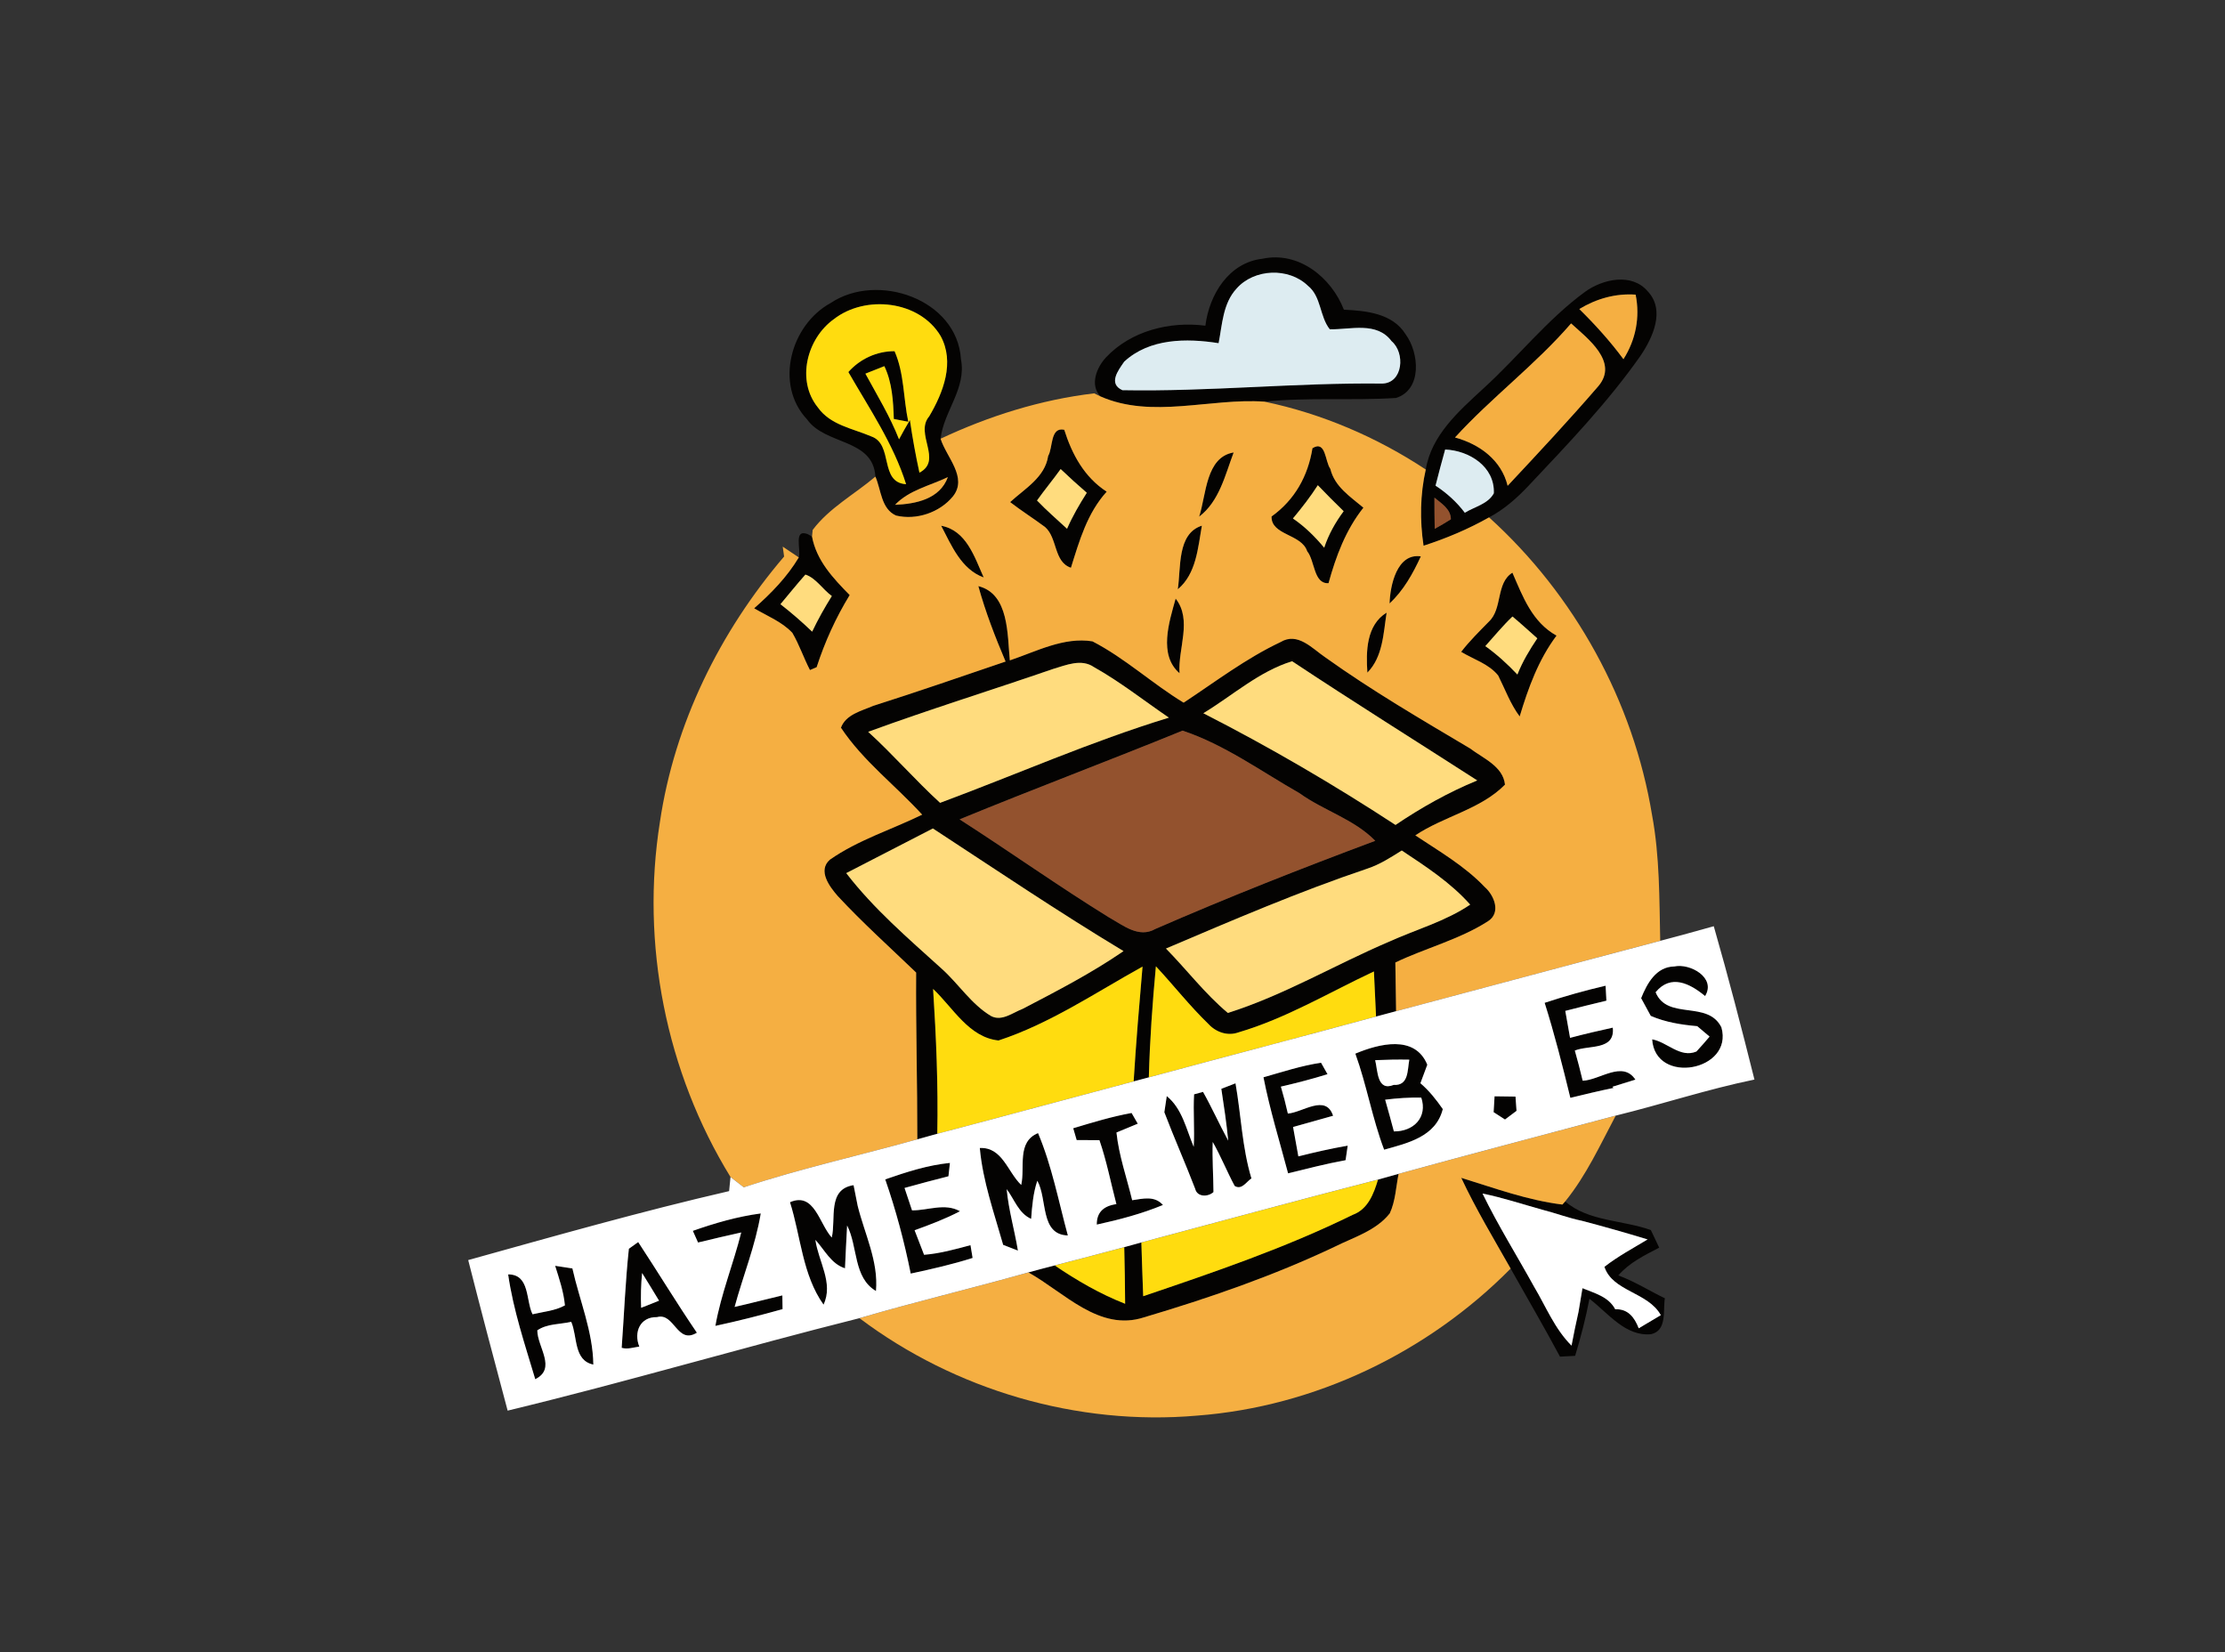 <?xml version="1.0" encoding="UTF-8" ?>
<!DOCTYPE svg PUBLIC "-//W3C//DTD SVG 1.1//EN" "http://www.w3.org/Graphics/SVG/1.1/DTD/svg11.dtd">
<svg width="303pt" height="225pt" viewBox="0 0 303 225" version="1.1" xmlns="http://www.w3.org/2000/svg">
<rect x="0" y="0" width="303" height="225" fill="#333333" stroke="none"/>
<g id="#040302ff">
<path fill="#040302" opacity="1.00" d=" M 164.15 44.35 C 164.67 40.12 167.35 35.74 171.93 35.23 C 176.85 34.18 181.30 37.77 183.01 42.17 C 186.05 42.31 189.65 42.66 191.43 45.54 C 193.26 48.04 193.71 53.05 190.11 54.19 C 184.15 54.57 178.15 54.08 172.19 54.69 C 164.79 54.18 156.89 57.07 149.86 53.98 C 148.36 52.41 149.35 50.02 150.62 48.66 C 154.02 45.04 159.32 43.72 164.15 44.35 M 168.40 39.29 C 166.53 41.30 166.45 44.18 165.95 46.73 C 161.57 46.04 156.55 46.06 153.10 49.24 C 152.27 50.44 150.88 52.24 152.85 53.13 C 164.64 53.35 176.42 52.09 188.23 52.23 C 191.08 52.16 191.39 48.04 189.50 46.45 C 187.48 43.75 183.93 44.89 181.09 44.84 C 179.69 43.09 179.95 40.38 178.11 38.91 C 175.50 36.39 170.80 36.57 168.40 39.29 Z" />
<path fill="#040302" opacity="1.00" d=" M 215.86 39.73 C 218.26 38.00 222.19 37.11 224.37 39.65 C 226.82 42.23 225.08 45.96 223.40 48.45 C 218.92 54.83 213.50 60.48 208.16 66.14 C 206.58 67.82 204.83 69.37 202.78 70.45 C 199.95 72.05 196.95 73.31 193.86 74.31 C 193.34 70.86 193.39 67.34 194.16 63.93 C 194.93 59.25 198.66 55.99 201.96 52.94 C 206.69 48.65 210.68 43.52 215.86 39.73 M 215.07 42.08 C 217.23 44.21 219.27 46.46 221.08 48.91 C 222.76 46.27 223.36 43.20 222.74 40.12 C 220.01 39.93 217.40 40.67 215.07 42.08 M 198.14 59.57 C 201.48 60.48 204.46 62.64 205.31 66.15 C 209.49 61.68 213.68 57.20 217.68 52.56 C 220.45 49.26 216.20 46.09 213.95 44.04 C 209.10 49.66 203.12 54.11 198.14 59.57 M 195.49 66.13 C 197.02 67.13 198.38 68.36 199.48 69.82 C 200.82 68.99 202.63 68.64 203.43 67.17 C 203.58 63.53 200.06 61.34 196.80 61.21 C 196.35 62.85 195.90 64.48 195.49 66.13 M 195.34 67.76 C 195.34 69.17 195.35 70.59 195.38 72.01 C 196.12 71.60 196.86 71.17 197.58 70.71 C 197.58 69.31 196.28 68.55 195.34 67.76 Z" />
<path fill="#040302" opacity="1.00" d=" M 113.12 41.26 C 119.48 37.00 130.36 40.73 130.86 48.91 C 131.65 52.89 128.50 56.02 128.09 59.74 C 128.87 62.25 131.82 65.00 129.78 67.58 C 127.98 69.79 124.79 70.87 122.02 70.20 C 119.98 69.29 120.00 66.70 119.21 64.90 C 118.90 59.68 112.41 60.65 109.91 57.11 C 105.43 52.36 107.67 44.23 113.12 41.26 M 113.54 43.47 C 109.88 46.10 108.40 51.81 111.38 55.48 C 113.07 57.88 116.12 58.34 118.64 59.42 C 121.71 60.47 119.70 65.70 123.39 65.93 C 121.66 60.43 118.38 55.62 115.53 50.66 C 117.12 48.86 119.42 47.81 121.82 47.82 C 123.15 50.84 123.01 54.25 123.69 57.43 C 123.20 57.34 122.21 57.15 121.72 57.05 C 121.64 54.62 121.50 52.10 120.43 49.86 C 119.78 50.12 118.49 50.62 117.85 50.88 C 119.45 53.82 121.20 56.69 122.43 59.82 C 122.90 58.93 123.40 58.06 123.91 57.20 C 124.26 59.60 124.69 61.99 125.21 64.36 C 128.43 62.67 124.51 59.06 126.54 56.69 C 128.45 53.46 130.06 49.32 128.08 45.73 C 125.19 40.91 117.84 40.11 113.54 43.47 M 121.89 68.74 C 124.72 68.62 127.98 67.97 129.08 64.97 C 126.66 66.13 123.79 66.73 121.89 68.74 Z" />
<path fill="#040302" opacity="1.00" d=" M 142.74 62.08 C 143.41 60.97 142.99 58.10 144.93 58.52 C 145.99 61.88 147.67 64.98 150.71 66.95 C 148.05 69.88 146.99 73.64 145.84 77.31 C 143.48 76.52 144.03 73.25 142.31 71.76 C 140.75 70.60 139.10 69.56 137.56 68.37 C 139.55 66.54 142.31 65.00 142.74 62.08 M 144.44 63.87 C 143.40 65.32 142.25 66.70 141.22 68.15 C 142.52 69.51 143.94 70.73 145.31 72.00 C 146.06 70.29 147.00 68.67 148.00 67.10 C 146.78 66.05 145.60 64.97 144.44 63.87 Z" />
<path fill="#040302" opacity="1.00" d=" M 178.73 61.03 C 180.58 59.89 180.43 62.85 181.17 63.85 C 181.74 66.26 183.89 67.63 185.67 69.13 C 183.27 72.15 181.93 75.74 180.92 79.41 C 178.87 79.53 179.08 76.37 178.01 75.06 C 177.24 72.69 173.09 72.90 173.16 70.33 C 176.31 68.07 178.12 64.84 178.73 61.03 M 179.46 66.07 C 178.44 67.66 177.28 69.15 176.07 70.60 C 177.69 71.70 179.08 73.08 180.33 74.58 C 180.92 72.78 181.85 71.13 182.98 69.61 C 181.78 68.45 180.61 67.27 179.46 66.07 Z" />
<path fill="#040302" opacity="1.00" d=" M 163.30 70.35 C 164.28 67.36 164.19 62.24 168.00 61.61 C 166.84 64.68 166.05 68.26 163.30 70.35 Z" />
<path fill="#040302" opacity="1.00" d=" M 128.17 71.59 C 131.60 72.22 132.71 75.85 133.96 78.63 C 130.90 77.53 129.56 74.25 128.17 71.59 Z" />
<path fill="#040302" opacity="1.00" d=" M 160.39 80.24 C 160.84 77.36 160.26 72.66 163.67 71.58 C 163.14 74.58 162.91 78.15 160.39 80.24 Z" />
<path fill="#040302" opacity="1.00" d=" M 108.78 75.90 C 109.12 74.85 108.01 71.99 109.97 72.72 L 110.58 73.05 C 111.19 76.35 113.46 78.73 115.71 81.03 C 113.82 84.12 112.33 87.40 111.21 90.85 C 110.98 90.95 110.53 91.14 110.30 91.24 C 109.44 89.58 108.85 87.79 107.90 86.17 C 106.47 84.65 104.47 83.88 102.70 82.83 C 105.02 80.79 107.19 78.56 108.78 75.90 M 109.68 78.24 C 108.51 79.55 107.42 80.93 106.28 82.27 C 107.78 83.44 109.22 84.69 110.60 86.01 C 111.39 84.34 112.30 82.73 113.28 81.16 C 112.05 80.28 111.11 78.70 109.68 78.24 Z" />
<path fill="#040302" opacity="1.00" d=" M 189.23 82.17 C 189.31 79.72 190.23 75.28 193.49 75.76 C 192.41 78.10 191.14 80.40 189.23 82.17 Z" />
<path fill="#040302" opacity="1.00" d=" M 202.75 84.65 C 204.65 82.88 203.68 79.40 205.96 77.98 C 207.38 81.25 208.65 84.71 211.97 86.55 C 209.51 89.83 208.12 93.67 206.95 97.56 C 205.68 95.86 204.96 93.85 204.02 91.98 C 202.74 90.39 200.67 89.79 198.98 88.76 C 200.12 87.28 201.45 85.98 202.75 84.65 M 202.27 87.98 C 203.85 89.11 205.30 90.43 206.64 91.85 C 207.33 90.10 208.30 88.48 209.35 86.92 C 208.22 85.93 207.12 84.90 205.97 83.95 C 204.64 85.21 203.49 86.63 202.27 87.98 Z" />
<path fill="#040302" opacity="1.00" d=" M 133.23 79.81 C 137.45 80.86 137.17 86.48 137.52 89.92 C 141.12 88.71 144.88 86.70 148.77 87.33 C 153.21 89.62 156.92 93.09 161.19 95.68 C 165.51 92.83 169.68 89.65 174.38 87.43 C 176.73 86.01 178.71 88.32 180.51 89.53 C 186.82 94.04 193.53 97.95 200.19 101.91 C 201.97 103.26 204.68 104.33 204.95 106.84 C 201.63 110.22 196.63 111.14 192.74 113.75 C 196.00 115.92 199.47 117.92 202.19 120.78 C 203.50 121.93 204.45 124.31 202.61 125.46 C 198.73 127.94 194.17 129.08 190.02 131.06 C 190.05 133.27 190.08 135.48 190.12 137.69 C 189.21 137.93 188.30 138.17 187.39 138.42 C 187.29 136.37 187.19 134.32 187.10 132.28 C 181.00 135.14 175.14 138.67 168.64 140.58 C 167.17 141.11 165.59 140.55 164.57 139.44 C 162.02 136.98 159.83 134.17 157.41 131.58 C 156.94 136.61 156.58 141.65 156.45 146.70 C 155.93 146.83 154.90 147.11 154.38 147.25 C 154.70 142.03 155.14 136.82 155.59 131.62 C 149.18 135.17 142.97 139.39 135.98 141.68 C 131.94 141.26 129.78 137.21 127.07 134.66 C 127.49 141.22 127.77 147.80 127.64 154.38 C 126.96 154.57 125.60 154.95 124.92 155.14 C 124.93 147.57 124.71 140.00 124.76 132.43 C 121.17 128.98 117.46 125.65 114.08 122.01 C 112.96 120.72 111.32 118.55 113.01 117.06 C 116.84 114.38 121.40 112.97 125.58 110.93 C 121.94 106.94 117.52 103.61 114.52 99.09 C 115.18 97.28 117.33 96.80 118.92 96.11 C 124.96 94.19 130.94 92.12 136.94 90.08 C 135.52 86.73 134.20 83.33 133.23 79.81 M 143.41 91.09 C 135.03 93.98 126.56 96.60 118.23 99.65 C 121.62 102.74 124.63 106.22 128.02 109.32 C 138.41 105.46 148.57 100.96 159.18 97.72 C 155.79 95.41 152.56 92.85 148.98 90.84 C 147.25 89.65 145.19 90.57 143.41 91.09 M 163.87 97.12 C 172.85 101.70 181.60 106.81 190.04 112.33 C 193.55 109.96 197.25 107.88 201.17 106.27 C 192.77 100.86 184.28 95.56 175.96 90.04 C 171.46 91.42 167.85 94.71 163.87 97.12 M 130.68 111.57 C 137.52 115.96 144.15 120.68 151.07 124.95 C 152.96 126.00 155.09 127.78 157.32 126.50 C 167.18 122.20 177.20 118.25 187.28 114.49 C 184.40 111.54 180.27 110.39 176.97 108.01 C 171.75 105.04 166.74 101.38 161.04 99.49 C 150.97 103.60 140.75 107.43 130.68 111.57 M 115.24 118.89 C 118.99 123.76 123.67 127.77 128.20 131.87 C 130.54 133.95 132.25 136.74 134.98 138.36 C 136.45 139.11 137.92 137.88 139.25 137.38 C 143.93 134.94 148.64 132.51 153.00 129.51 C 144.18 124.20 135.65 118.44 127.04 112.81 C 123.11 114.84 119.17 116.86 115.24 118.89 M 186.23 118.27 C 176.89 121.41 167.84 125.31 158.78 129.16 C 161.62 132.05 164.09 135.32 167.21 137.93 C 174.84 135.52 181.80 131.37 189.15 128.23 C 192.84 126.56 196.82 125.47 200.21 123.18 C 197.56 120.19 194.19 118.00 190.89 115.81 C 189.40 116.75 187.91 117.71 186.23 118.27 Z" />
<path fill="#040302" opacity="1.00" d=" M 160.10 81.51 C 162.40 84.42 160.39 88.33 160.63 91.67 C 157.73 89.18 159.22 84.67 160.10 81.51 Z" />
<path fill="#040302" opacity="1.00" d=" M 186.21 91.59 C 186.01 88.71 186.06 85.12 188.83 83.42 C 188.39 86.22 188.33 89.44 186.21 91.59 Z" />
<path fill="#040302" opacity="1.00" d=" M 223.49 135.92 C 224.29 133.92 225.53 131.64 228.00 131.60 C 230.15 131.13 233.74 133.13 232.20 135.63 C 230.14 133.92 227.53 132.59 225.46 135.11 C 227.06 138.99 232.56 136.14 234.42 139.89 C 236.11 145.83 225.39 147.81 224.99 141.52 C 227.04 141.89 228.82 144.11 231.02 143.18 C 231.63 142.52 232.23 141.84 232.81 141.15 C 232.39 140.79 231.55 140.08 231.13 139.73 C 228.97 139.54 226.81 139.20 224.80 138.33 C 224.48 137.73 223.82 136.52 223.49 135.92 Z" />
<path fill="#040302" opacity="1.00" d=" M 210.35 136.55 C 213.08 135.65 215.85 134.87 218.65 134.22 C 218.68 134.73 218.73 135.75 218.76 136.26 C 216.89 136.69 215.03 137.18 213.16 137.65 C 213.37 138.87 213.59 140.10 213.81 141.32 C 215.74 140.81 217.68 140.35 219.63 139.93 C 219.96 143.07 216.37 142.27 214.46 143.05 C 214.85 144.41 215.20 145.78 215.53 147.16 C 217.85 147.08 220.96 144.36 222.71 147.01 C 221.92 147.25 220.36 147.74 219.58 147.98 L 219.73 148.14 C 217.75 148.54 215.80 149.02 213.85 149.49 C 212.79 145.15 211.70 140.82 210.35 136.55 Z" />
<path fill="#040302" opacity="1.00" d=" M 184.57 143.47 C 187.77 142.13 192.68 140.85 194.37 144.98 C 194.13 145.61 193.67 146.87 193.43 147.50 C 194.62 148.51 195.59 149.74 196.48 151.02 C 195.53 154.79 191.73 155.64 188.49 156.55 C 186.87 152.28 186.12 147.76 184.57 143.47 M 187.27 144.36 C 187.63 145.79 187.51 148.64 189.79 147.73 C 191.86 147.85 191.65 145.72 191.92 144.29 C 190.37 144.26 188.82 144.29 187.27 144.36 M 188.63 149.74 C 189.04 151.18 189.44 152.62 189.82 154.06 C 192.51 154.08 194.43 152.14 193.55 149.46 C 191.91 149.42 190.26 149.54 188.63 149.74 Z" />
<path fill="#040302" opacity="1.00" d=" M 172.06 146.69 C 174.65 145.96 177.23 145.10 179.90 144.71 L 180.78 146.27 C 178.69 146.92 176.57 147.47 174.43 147.96 C 174.79 149.17 175.10 150.39 175.38 151.63 C 177.40 151.48 180.55 148.92 181.54 151.93 C 179.72 152.44 177.90 152.94 176.09 153.46 C 176.32 154.80 176.57 156.12 176.81 157.46 C 179.03 156.90 181.27 156.39 183.53 156.00 C 183.46 156.50 183.31 157.49 183.24 157.98 C 180.60 158.46 178.01 159.13 175.41 159.77 C 174.26 155.42 172.92 151.11 172.06 146.69 Z" />
<path fill="#040302" opacity="1.00" d=" M 166.32 148.26 C 166.96 148.01 167.60 147.76 168.25 147.51 C 169.01 151.82 169.15 156.26 170.42 160.46 C 169.73 160.91 169.11 162.08 168.14 161.49 C 167.08 159.52 166.26 157.44 165.15 155.50 C 165.06 157.77 165.24 160.05 165.25 162.32 C 164.51 163.01 163.03 163.02 162.76 161.88 C 161.42 158.38 159.89 154.95 158.56 151.45 C 158.65 150.90 158.81 149.80 158.89 149.25 C 161.01 150.98 161.54 153.76 162.56 156.16 C 162.70 153.78 162.47 151.39 162.61 149.01 L 163.83 148.68 C 165.05 150.85 166.07 153.13 167.26 155.32 C 167.03 152.95 166.68 150.61 166.32 148.26 Z" />
<path fill="#040302" opacity="1.00" d=" M 203.53 149.28 C 204.48 149.29 205.43 149.30 206.38 149.32 C 206.42 149.81 206.48 150.77 206.52 151.26 C 206.13 151.55 205.34 152.15 204.95 152.44 C 204.56 152.19 203.79 151.69 203.40 151.44 C 203.43 150.90 203.50 149.82 203.53 149.28 Z" />
<path fill="#040302" opacity="1.00" d=" M 146.15 153.63 C 148.77 152.84 151.40 152.04 154.10 151.55 L 154.94 153.01 C 154.22 153.31 152.77 153.91 152.04 154.21 C 152.37 157.35 153.44 160.36 154.18 163.43 C 155.65 163.22 157.23 162.78 158.37 164.08 C 155.47 165.28 152.42 166.08 149.36 166.75 C 149.34 165.13 150.23 164.21 152.03 163.96 C 151.27 161.06 150.70 158.09 149.72 155.25 C 148.94 155.25 147.39 155.25 146.62 155.24 L 146.15 153.63 Z" />
<path fill="#040302" opacity="1.00" d=" M 139.07 161.35 C 139.62 158.92 138.43 155.50 141.36 154.29 C 143.25 158.76 144.15 163.56 145.42 168.23 C 141.60 168.12 142.67 163.27 141.26 160.78 C 140.70 162.45 140.55 164.21 140.42 165.97 C 138.71 165.21 138.14 163.31 137.09 161.92 C 137.35 164.76 138.16 167.49 138.62 170.29 C 138.11 170.10 137.11 169.70 136.61 169.51 C 135.38 165.16 133.83 160.84 133.43 156.32 C 136.51 156.17 137.22 159.60 139.07 161.35 Z" />
<path fill="#040302" opacity="1.00" d=" M 120.55 160.59 C 123.42 159.60 126.32 158.65 129.36 158.35 C 129.31 158.80 129.21 159.71 129.16 160.17 C 127.16 160.67 125.17 161.21 123.18 161.76 C 123.43 162.52 123.95 164.04 124.20 164.81 C 126.39 164.83 128.66 163.77 130.73 164.93 C 128.75 165.97 126.65 166.76 124.55 167.52 C 124.87 168.36 125.52 170.03 125.84 170.86 C 127.99 170.69 130.08 170.11 132.16 169.55 C 132.24 169.99 132.38 170.85 132.45 171.29 C 129.68 172.17 126.86 172.81 124.02 173.42 C 123.15 169.07 122.00 164.78 120.55 160.59 Z" />
<path fill="#040302" opacity="1.00" d=" M 187.66 160.62 C 188.59 160.37 189.52 160.11 190.46 159.84 C 190.10 161.63 190.04 163.54 189.26 165.22 C 187.40 167.58 184.36 168.47 181.77 169.76 C 173.41 173.73 164.65 176.75 155.79 179.38 C 149.68 181.37 144.90 175.95 140.04 173.26 C 141.23 172.93 142.43 172.62 143.63 172.31 C 146.65 174.36 149.82 176.20 153.22 177.53 C 153.21 174.96 153.16 172.39 153.10 169.82 C 153.87 169.60 154.65 169.39 155.43 169.18 C 155.50 171.62 155.59 174.06 155.68 176.50 C 165.34 173.23 175.05 169.92 184.21 165.42 C 186.29 164.66 187.07 162.57 187.66 160.62 Z" />
<path fill="#040302" opacity="1.00" d=" M 198.99 160.38 C 203.53 161.78 208.03 163.44 212.77 164.02 C 212.87 163.92 213.06 163.70 213.15 163.59 C 216.26 166.32 220.98 166.12 224.81 167.49 C 225.19 168.29 225.57 169.09 225.95 169.89 C 223.95 170.93 221.88 171.93 220.38 173.67 C 222.60 174.48 224.59 175.76 226.72 176.78 C 226.45 178.45 227.05 181.15 224.86 181.67 C 221.36 182.04 218.96 178.76 216.45 176.85 C 215.95 179.47 215.28 182.06 214.50 184.62 C 213.99 184.64 212.95 184.70 212.44 184.73 C 210.28 180.69 207.96 176.73 205.72 172.74 C 203.41 168.66 200.98 164.63 198.99 160.38 M 201.89 162.52 C 204.00 166.86 206.56 170.95 208.89 175.17 C 210.52 177.90 211.71 180.94 214.01 183.23 C 214.30 181.69 214.62 180.16 214.96 178.64 C 215.15 177.56 215.33 176.49 215.50 175.41 C 217.15 176.09 219.06 176.56 219.96 178.28 C 221.68 178.20 222.58 179.36 223.16 180.87 C 223.91 180.42 225.41 179.53 226.17 179.08 C 224.43 175.93 219.60 175.87 218.49 172.50 C 220.32 171.07 222.38 169.97 224.37 168.77 C 221.40 167.86 218.42 167.02 215.42 166.23 C 213.58 165.85 211.83 165.18 210.02 164.72 C 207.31 163.97 204.65 163.08 201.89 162.52 Z" />
<path fill="#040302" opacity="1.00" d=" M 113.27 168.51 C 113.87 165.96 112.63 161.92 116.24 161.38 C 116.38 162.09 116.66 163.50 116.80 164.20 C 117.75 168.03 119.65 171.77 119.29 175.79 C 116.19 173.98 116.84 169.77 115.36 166.87 C 115.25 168.81 115.16 170.75 115.07 172.70 C 113.17 172.10 112.30 170.19 111.04 168.83 C 111.44 171.75 113.54 174.71 112.15 177.65 C 109.27 173.61 109.05 168.34 107.58 163.70 C 110.91 162.25 111.56 166.65 113.27 168.51 Z" />
<path fill="#040302" opacity="1.00" d=" M 94.35 167.60 C 97.36 166.54 100.43 165.65 103.60 165.23 C 102.88 169.59 101.19 173.71 100.04 177.96 C 102.21 177.47 104.37 176.90 106.54 176.39 C 106.55 176.86 106.56 177.79 106.57 178.26 C 103.54 179.11 100.49 179.88 97.42 180.54 C 98.19 176.19 99.87 172.09 100.94 167.82 C 98.97 168.26 97.01 168.71 95.06 169.19 C 94.88 168.79 94.53 167.99 94.35 167.60 Z" />
<path fill="#040302" opacity="1.00" d=" M 85.64 170.04 L 86.91 169.13 C 89.61 173.23 92.14 177.42 94.90 181.47 C 92.19 183.14 91.85 178.67 89.47 179.35 C 87.17 179.29 86.27 181.40 87.06 183.36 C 86.27 183.47 85.47 183.76 84.66 183.53 C 84.99 179.03 85.16 174.52 85.64 170.04 M 87.31 178.08 C 87.92 177.83 89.14 177.35 89.75 177.11 C 88.98 175.85 88.22 174.58 87.44 173.34 C 87.29 174.91 87.24 176.49 87.31 178.08 Z" />
<path fill="#040302" opacity="1.00" d=" M 75.60 172.36 C 76.19 172.45 77.36 172.63 77.95 172.72 C 78.92 177.07 80.74 181.29 80.80 185.81 C 78.09 185.25 78.66 181.98 77.79 179.99 C 76.26 180.34 74.50 180.23 73.17 181.15 C 73.18 183.43 75.84 186.34 72.89 187.80 C 71.49 183.10 69.90 178.41 69.20 173.53 C 72.18 173.52 71.59 177.08 72.52 178.96 C 74.00 178.61 75.58 178.49 76.93 177.75 C 76.76 175.89 76.15 174.12 75.60 172.36 Z" />
</g>
<g id="#ddecf1ff">
<path fill="#ddecf1" opacity="1.00" d=" M 168.40 39.29 C 170.80 36.57 175.50 36.39 178.11 38.91 C 179.95 40.38 179.69 43.09 181.09 44.84 C 183.93 44.89 187.48 43.75 189.50 46.45 C 191.39 48.04 191.08 52.16 188.23 52.23 C 176.42 52.09 164.64 53.35 152.85 53.13 C 150.88 52.24 152.27 50.44 153.10 49.24 C 156.55 46.06 161.57 46.04 165.95 46.73 C 166.45 44.18 166.53 41.30 168.40 39.29 Z" />
<path fill="#ddecf1" opacity="1.00" d=" M 195.49 66.13 C 195.90 64.48 196.35 62.85 196.80 61.21 C 200.06 61.34 203.58 63.53 203.43 67.17 C 202.63 68.64 200.82 68.99 199.48 69.82 C 198.38 68.36 197.02 67.13 195.49 66.13 Z" />
</g>
<g id="#f5af42ff">
<path fill="#f5af42" opacity="1.00" d=" M 215.07 42.08 C 217.40 40.67 220.01 39.93 222.74 40.12 C 223.36 43.20 222.76 46.27 221.08 48.91 C 219.27 46.46 217.23 44.21 215.07 42.08 Z" />
<path fill="#f5af42" opacity="1.00" d=" M 198.14 59.57 C 203.12 54.11 209.10 49.66 213.95 44.04 C 216.20 46.09 220.45 49.26 217.68 52.56 C 213.68 57.20 209.49 61.68 205.31 66.15 C 204.46 62.64 201.48 60.48 198.14 59.57 Z" />
<path fill="#f5af42" opacity="1.00" d=" M 128.09 59.74 C 134.70 56.63 141.75 54.42 149.01 53.56 L 149.86 53.98 C 156.89 57.07 164.79 54.18 172.19 54.69 C 180.01 56.32 187.50 59.53 194.16 63.93 C 193.39 67.34 193.34 70.86 193.86 74.31 C 196.95 73.31 199.95 72.05 202.78 70.45 C 214.43 80.99 222.43 95.49 224.98 111.00 C 226.03 116.64 225.96 122.40 226.09 128.11 C 214.09 131.27 202.12 134.51 190.12 137.69 C 190.08 135.48 190.05 133.27 190.02 131.06 C 194.17 129.08 198.73 127.94 202.61 125.46 C 204.45 124.31 203.50 121.93 202.19 120.78 C 199.47 117.92 196.00 115.92 192.74 113.75 C 196.63 111.14 201.63 110.22 204.95 106.84 C 204.68 104.33 201.97 103.26 200.19 101.91 C 193.53 97.95 186.82 94.04 180.51 89.53 C 178.71 88.32 176.73 86.01 174.38 87.43 C 169.68 89.65 165.51 92.83 161.19 95.68 C 156.92 93.09 153.21 89.62 148.77 87.33 C 144.88 86.70 141.12 88.71 137.52 89.92 C 137.17 86.48 137.45 80.86 133.23 79.81 C 134.20 83.33 135.52 86.73 136.94 90.08 C 130.94 92.12 124.96 94.19 118.92 96.11 C 117.33 96.80 115.18 97.28 114.52 99.09 C 117.52 103.61 121.94 106.94 125.58 110.93 C 121.40 112.97 116.84 114.38 113.01 117.06 C 111.32 118.55 112.96 120.72 114.08 122.01 C 117.46 125.65 121.17 128.98 124.76 132.43 C 124.71 140.00 124.93 147.57 124.92 155.14 C 117.05 157.34 109.06 159.10 101.29 161.67 C 100.68 161.21 100.08 160.74 99.48 160.27 C 90.68 145.96 87.23 128.50 89.87 111.91 C 91.85 98.54 98.03 86.02 106.78 75.78 L 106.59 74.43 C 107.14 74.79 108.23 75.53 108.78 75.90 C 107.19 78.56 105.02 80.79 102.70 82.83 C 104.47 83.88 106.47 84.65 107.90 86.17 C 108.85 87.79 109.44 89.58 110.30 91.24 C 110.53 91.14 110.98 90.95 111.21 90.85 C 112.33 87.40 113.82 84.12 115.71 81.03 C 113.46 78.73 111.19 76.35 110.58 73.05 L 110.67 72.16 C 112.92 69.16 116.37 67.31 119.21 64.90 C 120.00 66.70 119.98 69.29 122.02 70.20 C 124.79 70.87 127.98 69.79 129.78 67.58 C 131.82 65.00 128.87 62.25 128.09 59.74 M 142.74 62.08 C 142.31 65.00 139.55 66.54 137.56 68.37 C 139.10 69.56 140.75 70.60 142.31 71.76 C 144.03 73.25 143.48 76.52 145.84 77.31 C 146.99 73.64 148.05 69.88 150.71 66.95 C 147.67 64.98 145.99 61.88 144.93 58.52 C 142.99 58.10 143.41 60.97 142.74 62.08 M 178.73 61.03 C 178.12 64.84 176.31 68.07 173.16 70.33 C 173.09 72.90 177.24 72.69 178.01 75.06 C 179.08 76.37 178.87 79.53 180.92 79.41 C 181.93 75.74 183.27 72.15 185.67 69.13 C 183.89 67.63 181.74 66.26 181.17 63.85 C 180.43 62.85 180.58 59.89 178.73 61.03 M 163.30 70.35 C 166.05 68.26 166.84 64.68 168.00 61.61 C 164.19 62.24 164.28 67.36 163.30 70.35 M 128.17 71.59 C 129.56 74.25 130.90 77.53 133.96 78.63 C 132.71 75.85 131.60 72.22 128.17 71.59 M 160.39 80.24 C 162.91 78.15 163.14 74.58 163.67 71.58 C 160.26 72.66 160.84 77.36 160.39 80.24 M 189.23 82.17 C 191.14 80.40 192.41 78.10 193.49 75.76 C 190.23 75.28 189.31 79.72 189.23 82.17 M 202.75 84.65 C 201.45 85.98 200.12 87.28 198.98 88.76 C 200.67 89.79 202.74 90.39 204.02 91.98 C 204.96 93.85 205.68 95.86 206.95 97.56 C 208.12 93.67 209.51 89.83 211.97 86.55 C 208.65 84.71 207.38 81.25 205.96 77.98 C 203.68 79.40 204.65 82.88 202.75 84.65 M 160.10 81.51 C 159.22 84.67 157.73 89.18 160.63 91.67 C 160.39 88.33 162.40 84.42 160.10 81.51 M 186.21 91.59 C 188.33 89.44 188.39 86.22 188.83 83.42 C 186.06 85.12 186.01 88.71 186.21 91.59 Z" />
<path fill="#f5af42" opacity="1.00" d=" M 121.89 68.74 C 123.79 66.73 126.66 66.13 129.08 64.97 C 127.98 67.97 124.72 68.62 121.89 68.74 Z" />
<path fill="#f5af42" opacity="1.00" d=" M 190.46 159.84 C 200.30 157.13 210.17 154.55 220.03 151.91 C 217.91 155.90 216.02 160.06 213.15 163.59 C 213.06 163.70 212.87 163.92 212.77 164.02 C 208.03 163.44 203.53 161.78 198.99 160.38 C 200.98 164.63 203.41 168.66 205.72 172.74 C 194.43 184.16 179.06 191.55 163.01 192.76 C 146.73 194.18 130.08 189.30 117.04 179.49 C 124.66 177.25 132.39 175.43 140.04 173.26 C 144.90 175.95 149.68 181.37 155.79 179.38 C 164.65 176.75 173.41 173.73 181.77 169.76 C 184.36 168.47 187.40 167.58 189.26 165.22 C 190.04 163.54 190.10 161.63 190.46 159.84 Z" />
</g>
<g id="#ffdc0fff">
<path fill="#ffdc0f" opacity="1.00" d=" M 113.54 43.47 C 117.84 40.11 125.19 40.91 128.08 45.73 C 130.06 49.32 128.45 53.46 126.54 56.69 C 124.51 59.06 128.43 62.67 125.21 64.36 C 124.69 61.99 124.26 59.60 123.91 57.20 C 123.40 58.06 122.90 58.93 122.43 59.82 C 121.20 56.69 119.45 53.82 117.85 50.88 C 118.49 50.62 119.78 50.12 120.43 49.86 C 121.50 52.10 121.64 54.62 121.72 57.05 C 122.21 57.15 123.20 57.34 123.69 57.43 C 123.01 54.25 123.15 50.84 121.82 47.82 C 119.42 47.81 117.12 48.86 115.53 50.66 C 118.38 55.62 121.66 60.43 123.39 65.93 C 119.70 65.70 121.71 60.47 118.64 59.42 C 116.12 58.34 113.07 57.88 111.38 55.48 C 108.40 51.81 109.88 46.10 113.54 43.47 Z" />
<path fill="#ffdc0f" opacity="1.00" d=" M 135.98 141.68 C 142.97 139.39 149.18 135.17 155.59 131.62 C 155.14 136.82 154.70 142.03 154.38 147.25 C 145.46 149.61 136.57 152.04 127.64 154.38 C 127.77 147.80 127.49 141.22 127.07 134.66 C 129.78 137.21 131.94 141.26 135.98 141.68 Z" />
<path fill="#ffdc0f" opacity="1.00" d=" M 156.45 146.70 C 156.58 141.65 156.94 136.61 157.41 131.58 C 159.83 134.17 162.02 136.98 164.57 139.44 C 165.59 140.55 167.17 141.11 168.64 140.58 C 175.14 138.67 181.00 135.14 187.10 132.28 C 187.19 134.32 187.29 136.37 187.39 138.42 C 177.09 141.22 166.76 143.91 156.45 146.70 Z" />
<path fill="#ffdc0f" opacity="1.00" d=" M 155.43 169.18 C 166.17 166.32 176.89 163.38 187.66 160.62 C 187.07 162.57 186.29 164.66 184.21 165.42 C 175.05 169.92 165.34 173.23 155.68 176.50 C 155.59 174.06 155.50 171.62 155.43 169.18 Z" />
<path fill="#ffdc0f" opacity="1.00" d=" M 143.63 172.31 C 146.79 171.49 149.95 170.67 153.10 169.82 C 153.16 172.39 153.21 174.96 153.22 177.53 C 149.82 176.20 146.65 174.36 143.63 172.31 Z" />
</g>
<g id="#ffdc7eff">
<path fill="#ffdc7e" opacity="1.00" d=" M 144.44 63.87 C 145.60 64.97 146.78 66.05 148.00 67.10 C 147.00 68.67 146.06 70.29 145.31 72.00 C 143.94 70.73 142.52 69.51 141.22 68.15 C 142.25 66.70 143.40 65.32 144.44 63.87 Z" />
<path fill="#ffdc7e" opacity="1.00" d=" M 179.46 66.07 C 180.61 67.27 181.78 68.45 182.98 69.61 C 181.85 71.13 180.92 72.78 180.33 74.58 C 179.08 73.08 177.69 71.70 176.07 70.60 C 177.28 69.15 178.44 67.66 179.46 66.07 Z" />
<path fill="#ffdc7e" opacity="1.00" d=" M 109.68 78.24 C 111.11 78.70 112.05 80.28 113.28 81.16 C 112.30 82.73 111.39 84.34 110.60 86.01 C 109.22 84.69 107.78 83.44 106.28 82.27 C 107.42 80.93 108.51 79.55 109.68 78.24 Z" />
<path fill="#ffdc7e" opacity="1.00" d=" M 202.27 87.98 C 203.49 86.63 204.64 85.21 205.97 83.95 C 207.12 84.90 208.22 85.93 209.35 86.92 C 208.30 88.48 207.33 90.10 206.64 91.85 C 205.30 90.43 203.85 89.11 202.27 87.98 Z" />
<path fill="#ffdc7e" opacity="1.00" d=" M 143.41 91.09 C 145.19 90.57 147.25 89.65 148.98 90.84 C 152.56 92.85 155.79 95.41 159.18 97.72 C 148.57 100.96 138.41 105.46 128.02 109.32 C 124.63 106.22 121.62 102.74 118.23 99.65 C 126.56 96.60 135.03 93.98 143.41 91.09 Z" />
<path fill="#ffdc7e" opacity="1.00" d=" M 163.87 97.12 C 167.85 94.71 171.46 91.42 175.96 90.04 C 184.28 95.56 192.77 100.86 201.17 106.27 C 197.25 107.88 193.55 109.96 190.04 112.33 C 181.60 106.81 172.85 101.70 163.87 97.12 Z" />
<path fill="#ffdc7e" opacity="1.00" d=" M 115.24 118.89 C 119.17 116.86 123.11 114.84 127.04 112.81 C 135.65 118.44 144.18 124.20 153.00 129.51 C 148.64 132.51 143.93 134.94 139.25 137.38 C 137.92 137.88 136.45 139.11 134.98 138.36 C 132.25 136.74 130.54 133.95 128.20 131.87 C 123.67 127.77 118.99 123.76 115.24 118.89 Z" />
<path fill="#ffdc7e" opacity="1.00" d=" M 186.23 118.27 C 187.91 117.71 189.40 116.75 190.89 115.81 C 194.19 118.00 197.56 120.19 200.21 123.18 C 196.82 125.47 192.84 126.56 189.15 128.23 C 181.80 131.37 174.84 135.52 167.21 137.93 C 164.09 135.32 161.62 132.05 158.78 129.16 C 167.84 125.31 176.89 121.41 186.23 118.27 Z" />
</g>
<g id="#93522eff">
<path fill="#93522e" opacity="1.00" d=" M 195.34 67.76 C 196.28 68.55 197.58 69.31 197.58 70.71 C 196.86 71.17 196.12 71.60 195.38 72.01 C 195.35 70.59 195.34 69.17 195.34 67.76 Z" />
<path fill="#93522e" opacity="1.00" d=" M 130.68 111.57 C 140.75 107.43 150.97 103.60 161.04 99.49 C 166.74 101.38 171.75 105.04 176.97 108.01 C 180.27 110.39 184.40 111.54 187.28 114.49 C 177.20 118.25 167.18 122.20 157.32 126.50 C 155.09 127.78 152.96 126.00 151.07 124.95 C 144.15 120.68 137.52 115.96 130.68 111.57 Z" />
</g>
<g id="#ffffffff">
<path fill="#ffffff" opacity="1.00" d=" M 226.09 128.11 C 228.53 127.47 230.96 126.80 233.38 126.12 C 235.37 133.04 237.17 140.01 238.92 147.00 C 232.54 148.31 226.35 150.36 220.03 151.91 C 210.17 154.55 200.30 157.13 190.46 159.84 C 189.52 160.11 188.59 160.37 187.66 160.62 C 176.89 163.38 166.17 166.32 155.43 169.18 C 154.65 169.39 153.87 169.60 153.10 169.82 C 149.95 170.67 146.79 171.49 143.63 172.31 C 142.43 172.62 141.23 172.93 140.04 173.26 C 132.39 175.43 124.66 177.25 117.04 179.49 C 101.02 183.51 85.18 188.21 69.13 192.08 C 67.31 185.26 65.50 178.43 63.76 171.58 C 75.56 168.30 87.36 164.94 99.29 162.19 C 99.34 161.71 99.43 160.75 99.48 160.27 C 100.08 160.74 100.68 161.21 101.29 161.67 C 109.06 159.10 117.05 157.34 124.92 155.14 C 125.60 154.95 126.96 154.57 127.64 154.38 C 136.57 152.04 145.46 149.61 154.38 147.25 C 154.90 147.11 155.93 146.83 156.45 146.70 C 166.76 143.91 177.09 141.22 187.39 138.42 C 188.30 138.17 189.21 137.93 190.12 137.69 C 202.12 134.51 214.09 131.27 226.09 128.11 M 223.49 135.92 C 223.82 136.52 224.48 137.73 224.80 138.33 C 226.81 139.20 228.97 139.54 231.13 139.73 C 231.55 140.08 232.39 140.79 232.81 141.15 C 232.23 141.84 231.63 142.52 231.02 143.18 C 228.82 144.11 227.04 141.89 224.99 141.52 C 225.39 147.81 236.11 145.83 234.42 139.89 C 232.56 136.14 227.06 138.99 225.46 135.11 C 227.53 132.59 230.14 133.92 232.20 135.63 C 233.74 133.13 230.15 131.13 228.00 131.60 C 225.53 131.64 224.29 133.92 223.49 135.92 M 210.35 136.55 C 211.70 140.82 212.79 145.15 213.85 149.49 C 215.80 149.02 217.75 148.54 219.73 148.14 L 219.58 147.98 C 220.36 147.74 221.92 147.25 222.71 147.01 C 220.96 144.36 217.85 147.08 215.53 147.16 C 215.20 145.78 214.85 144.41 214.46 143.05 C 216.37 142.27 219.96 143.07 219.63 139.93 C 217.68 140.35 215.74 140.81 213.81 141.32 C 213.59 140.10 213.37 138.87 213.16 137.65 C 215.03 137.18 216.89 136.69 218.76 136.26 C 218.73 135.75 218.68 134.73 218.65 134.22 C 215.85 134.87 213.08 135.65 210.35 136.55 M 184.57 143.47 C 186.12 147.76 186.87 152.28 188.49 156.55 C 191.73 155.64 195.53 154.79 196.48 151.02 C 195.59 149.74 194.62 148.51 193.43 147.50 C 193.67 146.87 194.13 145.61 194.37 144.98 C 192.68 140.85 187.77 142.13 184.57 143.47 M 172.06 146.69 C 172.92 151.11 174.26 155.42 175.41 159.77 C 178.01 159.13 180.60 158.46 183.24 157.98 C 183.31 157.49 183.46 156.50 183.53 156.00 C 181.27 156.39 179.03 156.90 176.81 157.46 C 176.57 156.12 176.32 154.80 176.09 153.46 C 177.90 152.94 179.72 152.44 181.54 151.93 C 180.55 148.92 177.40 151.48 175.38 151.63 C 175.10 150.39 174.79 149.17 174.43 147.96 C 176.57 147.47 178.69 146.92 180.78 146.27 L 179.90 144.71 C 177.23 145.10 174.65 145.96 172.06 146.69 M 166.32 148.26 C 166.68 150.61 167.03 152.95 167.26 155.32 C 166.07 153.13 165.05 150.85 163.83 148.68 L 162.61 149.01 C 162.47 151.39 162.70 153.78 162.56 156.16 C 161.54 153.76 161.01 150.98 158.89 149.25 C 158.81 149.80 158.65 150.90 158.56 151.45 C 159.89 154.95 161.42 158.38 162.76 161.88 C 163.03 163.02 164.51 163.01 165.25 162.32 C 165.24 160.05 165.06 157.77 165.15 155.50 C 166.26 157.44 167.08 159.52 168.14 161.49 C 169.11 162.08 169.73 160.91 170.42 160.46 C 169.15 156.26 169.01 151.82 168.25 147.51 C 167.60 147.76 166.96 148.01 166.32 148.26 M 203.53 149.28 C 203.50 149.82 203.43 150.90 203.40 151.44 C 203.79 151.69 204.56 152.19 204.95 152.44 C 205.34 152.15 206.13 151.55 206.52 151.26 C 206.48 150.77 206.42 149.81 206.38 149.32 C 205.43 149.30 204.48 149.29 203.53 149.28 M 146.15 153.63 L 146.62 155.24 C 147.39 155.25 148.94 155.25 149.72 155.25 C 150.70 158.09 151.27 161.06 152.03 163.96 C 150.23 164.21 149.34 165.13 149.36 166.75 C 152.42 166.08 155.47 165.28 158.37 164.08 C 157.23 162.78 155.65 163.22 154.18 163.43 C 153.44 160.36 152.37 157.35 152.04 154.21 C 152.77 153.91 154.22 153.31 154.94 153.01 L 154.10 151.55 C 151.40 152.04 148.77 152.84 146.15 153.63 M 139.07 161.35 C 137.22 159.60 136.51 156.17 133.43 156.32 C 133.83 160.84 135.38 165.16 136.61 169.51 C 137.11 169.70 138.11 170.10 138.62 170.29 C 138.16 167.49 137.35 164.76 137.09 161.92 C 138.14 163.31 138.71 165.21 140.42 165.97 C 140.55 164.21 140.70 162.45 141.26 160.78 C 142.67 163.27 141.60 168.12 145.42 168.23 C 144.15 163.56 143.25 158.76 141.36 154.29 C 138.43 155.50 139.62 158.92 139.07 161.35 M 120.55 160.59 C 122.00 164.78 123.15 169.07 124.02 173.42 C 126.86 172.81 129.68 172.17 132.45 171.29 C 132.38 170.85 132.24 169.99 132.16 169.55 C 130.08 170.11 127.99 170.69 125.84 170.86 C 125.52 170.03 124.87 168.36 124.55 167.52 C 126.65 166.76 128.75 165.97 130.73 164.93 C 128.66 163.77 126.39 164.83 124.20 164.81 C 123.95 164.04 123.43 162.52 123.18 161.76 C 125.17 161.21 127.16 160.67 129.16 160.17 C 129.21 159.71 129.31 158.80 129.36 158.35 C 126.32 158.65 123.42 159.60 120.55 160.59 M 113.27 168.51 C 111.56 166.65 110.91 162.25 107.58 163.70 C 109.05 168.34 109.27 173.61 112.15 177.65 C 113.54 174.71 111.44 171.75 111.04 168.83 C 112.30 170.19 113.17 172.10 115.07 172.70 C 115.16 170.75 115.25 168.81 115.36 166.87 C 116.84 169.77 116.19 173.98 119.29 175.79 C 119.65 171.77 117.75 168.03 116.80 164.20 C 116.66 163.50 116.38 162.09 116.24 161.38 C 112.63 161.92 113.87 165.96 113.27 168.51 M 94.35 167.60 C 94.53 167.99 94.88 168.79 95.06 169.19 C 97.01 168.71 98.97 168.26 100.94 167.82 C 99.87 172.09 98.19 176.19 97.42 180.54 C 100.49 179.88 103.54 179.11 106.57 178.26 C 106.56 177.79 106.55 176.86 106.54 176.39 C 104.37 176.90 102.21 177.47 100.04 177.96 C 101.19 173.71 102.88 169.59 103.60 165.23 C 100.43 165.65 97.36 166.54 94.35 167.60 M 85.64 170.04 C 85.16 174.52 84.99 179.03 84.66 183.53 C 85.47 183.76 86.27 183.47 87.06 183.36 C 86.27 181.40 87.17 179.29 89.47 179.35 C 91.85 178.67 92.19 183.14 94.90 181.47 C 92.14 177.42 89.61 173.23 86.91 169.13 L 85.64 170.04 M 75.60 172.36 C 76.15 174.12 76.76 175.89 76.93 177.75 C 75.58 178.49 74.00 178.61 72.52 178.96 C 71.59 177.08 72.18 173.52 69.20 173.53 C 69.90 178.41 71.49 183.10 72.89 187.80 C 75.84 186.34 73.18 183.43 73.17 181.15 C 74.50 180.23 76.26 180.34 77.79 179.99 C 78.66 181.98 78.09 185.25 80.80 185.81 C 80.74 181.29 78.92 177.07 77.95 172.72 C 77.36 172.63 76.19 172.45 75.60 172.36 Z" />
<path fill="#ffffff" opacity="1.00" d=" M 187.27 144.36 C 188.82 144.29 190.37 144.26 191.92 144.29 C 191.65 145.72 191.86 147.85 189.79 147.73 C 187.51 148.64 187.63 145.79 187.27 144.36 Z" />
<path fill="#ffffff" opacity="1.00" d=" M 188.63 149.74 C 190.26 149.54 191.91 149.42 193.55 149.46 C 194.43 152.14 192.51 154.08 189.82 154.06 C 189.44 152.62 189.04 151.18 188.63 149.74 Z" />
<path fill="#ffffff" opacity="1.00" d=" M 201.89 162.52 C 204.65 163.08 207.31 163.97 210.02 164.72 C 211.83 165.18 213.58 165.85 215.42 166.23 C 218.42 167.02 221.40 167.86 224.37 168.77 C 222.38 169.97 220.32 171.07 218.49 172.50 C 219.60 175.87 224.43 175.93 226.17 179.08 C 225.41 179.53 223.91 180.42 223.16 180.87 C 222.58 179.36 221.68 178.20 219.96 178.28 C 219.06 176.56 217.15 176.09 215.50 175.41 C 215.33 176.49 215.15 177.56 214.96 178.64 C 214.62 180.16 214.30 181.69 214.01 183.23 C 211.71 180.94 210.52 177.90 208.89 175.17 C 206.56 170.95 204.00 166.86 201.89 162.52 Z" />
<path fill="#ffffff" opacity="1.00" d=" M 87.31 178.08 C 87.24 176.49 87.29 174.91 87.44 173.34 C 88.22 174.58 88.98 175.85 89.75 177.11 C 89.14 177.35 87.92 177.83 87.31 178.08 Z" />
</g>
</svg>
